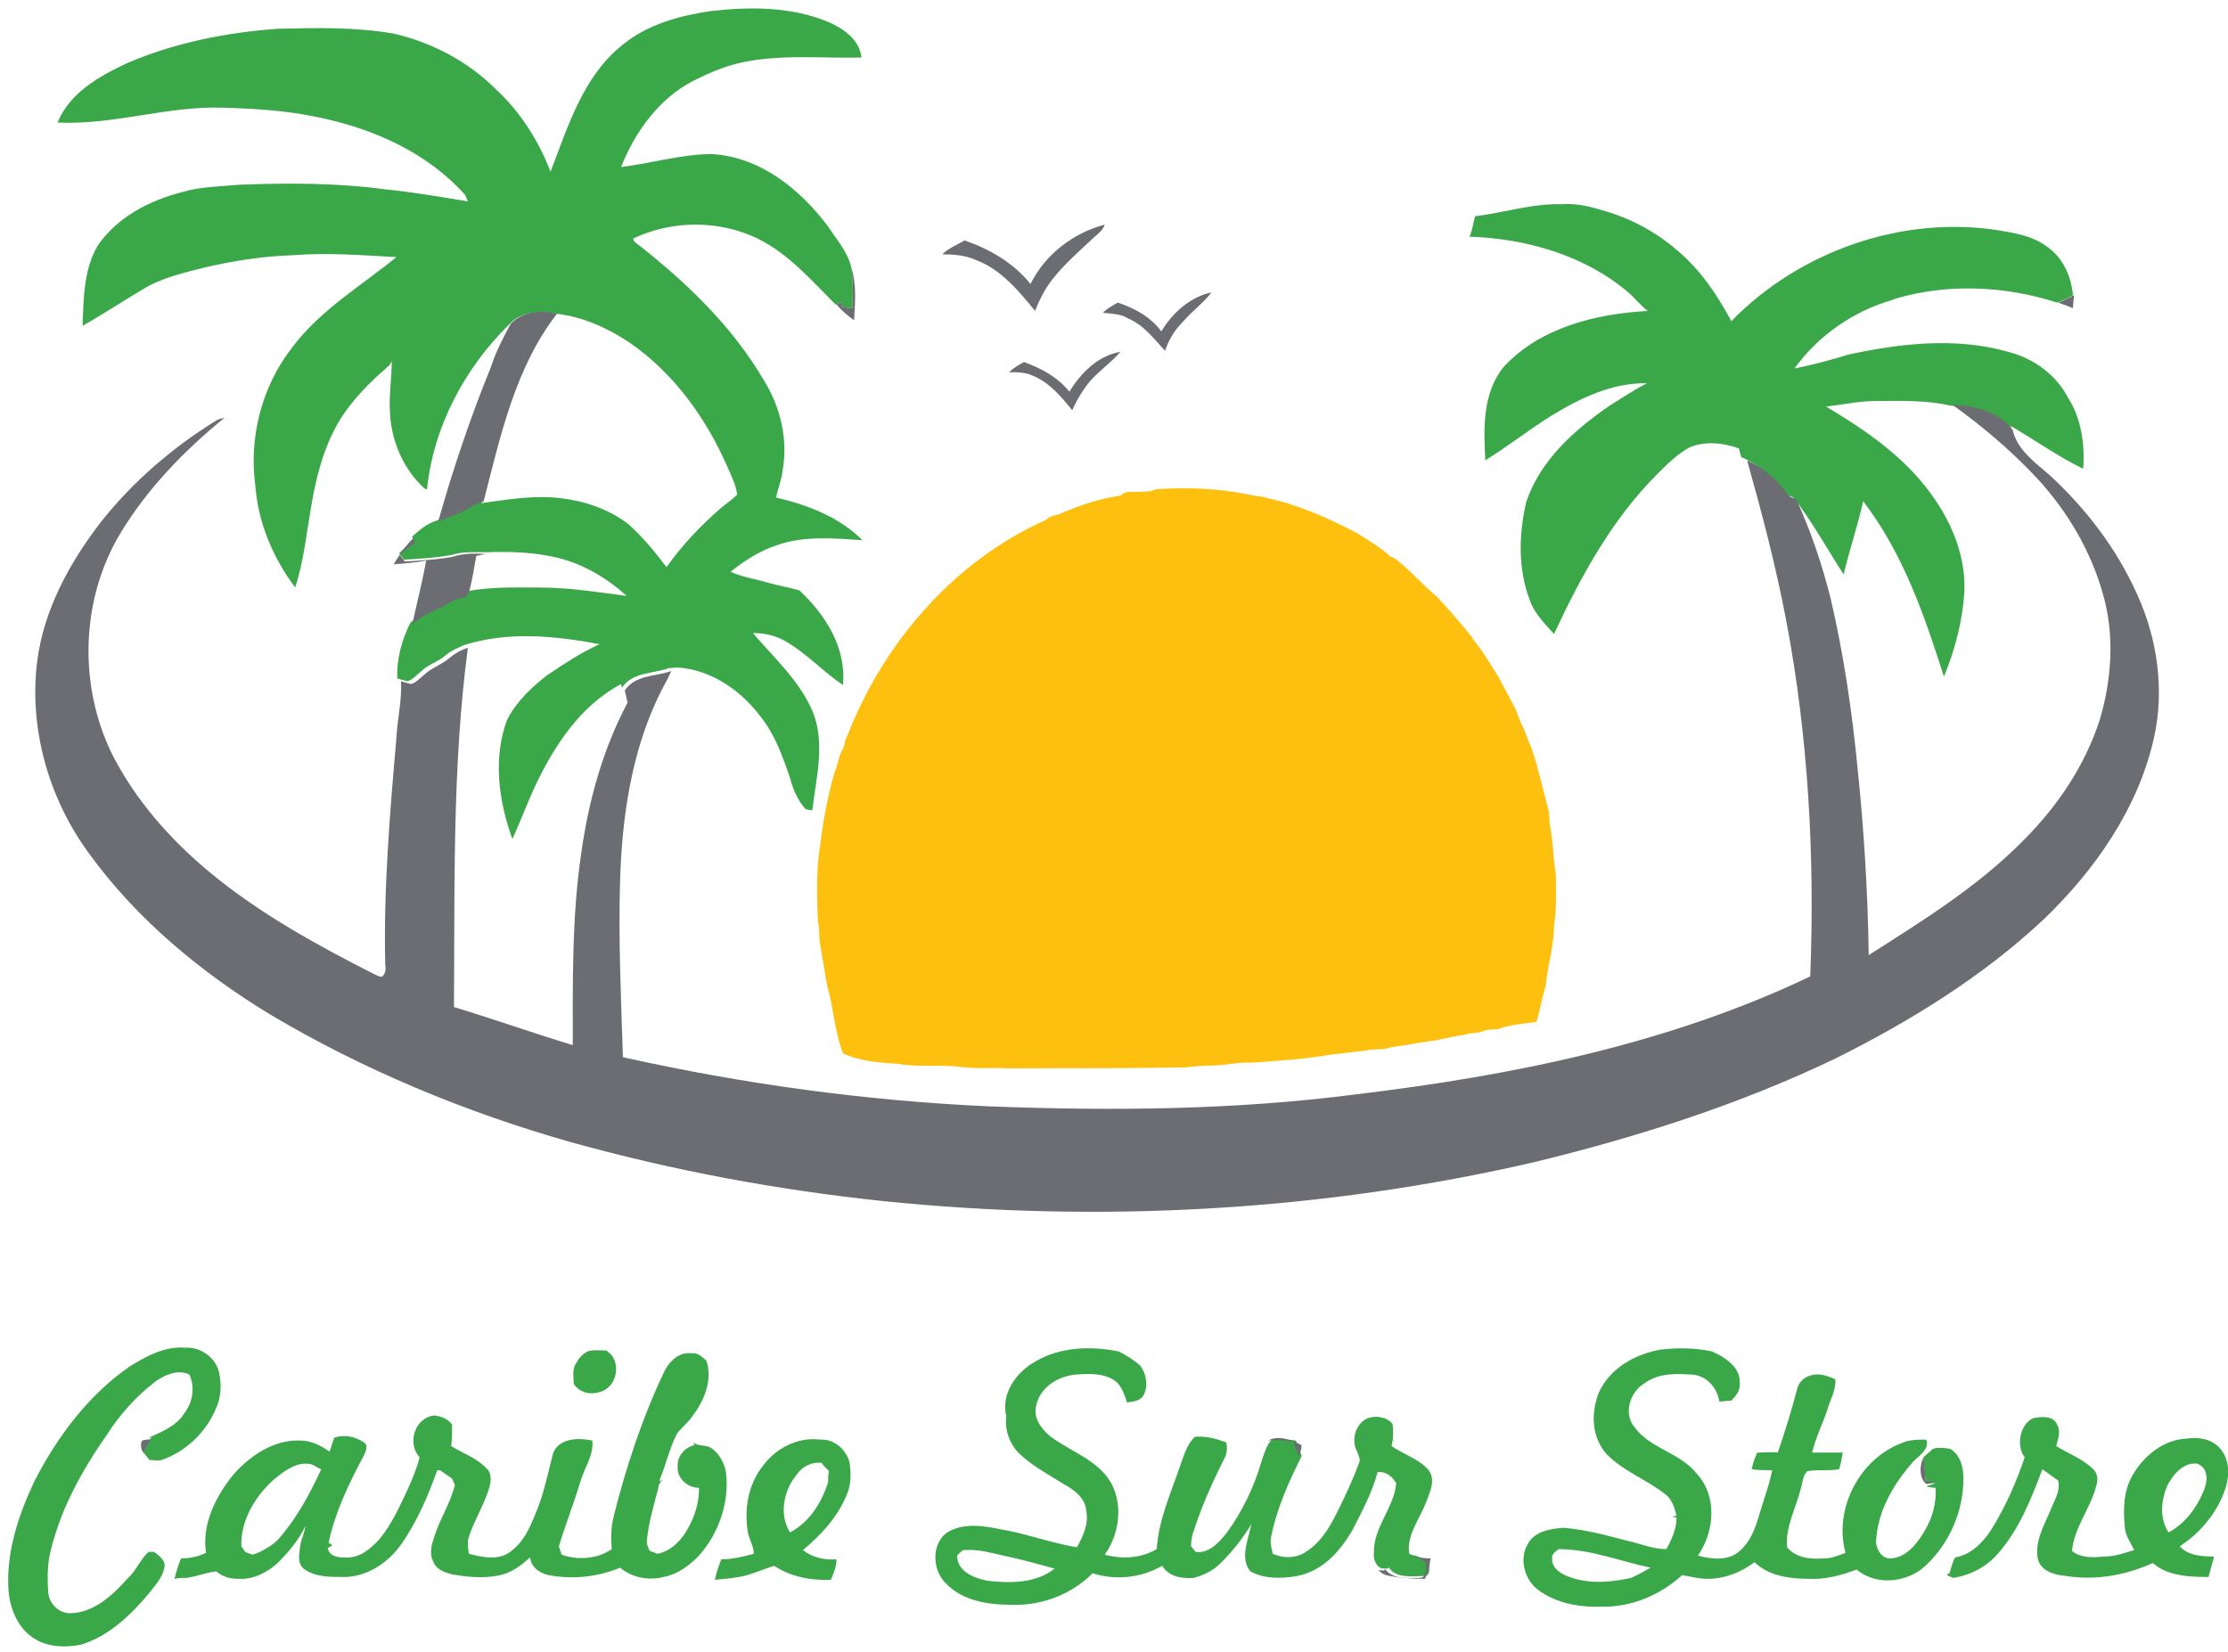 <?xml version="1.0" encoding="UTF-8"?> <svg xmlns="http://www.w3.org/2000/svg" xmlns:xlink="http://www.w3.org/1999/xlink" width="240px" height="178px" viewBox="0 0 240 178" version="1.1"><title>caribesurstore-logo</title><desc>Created with Sketch.</desc><g id="Page-1" stroke="none" stroke-width="1" fill="none" fill-rule="evenodd"><g id="caribesurstore-logo" fill-rule="nonzero"><path d="M85.8,158.9 C84.4,160.6 83.9,163.2 85.1,165.1 C87.2,164 88.5,161.9 89.2,159.7 C89.2,159.3 89.2,158.9 89.3,158.5 C89,158.2 88.7,157.9 88.5,157.6 C87.4,157.5 86.4,158 85.8,158.9 M82.2,157.9 C83.6,156 86,154.8 88.3,155.1 C89.8,155 91.1,156.1 91.5,157.5 C91.7,158.8 91.7,160.1 91.1,161.3 C90.1,163.6 88.4,165.4 86.5,167 C87.5,167.8 88.8,168.1 90.1,168 C90.1,168.8 89.8,169.5 89.5,170.2 C87.4,170.3 85.2,169.9 83.4,168.7 C82.4,169 81.5,169.4 80.5,169.7 C79.4,170 78.2,170.1 77,170.2 C77.2,169.4 77.4,168.7 77.7,168 C78.9,168 80.1,167.7 81.2,167.4 C81.2,166.7 80.8,166 80.6,165.3 C80.1,162.6 80.6,159.9 82.2,157.9 M233.4,160.2 C232.8,161.7 232.6,163.6 233.6,165.1 C235.3,164.2 236.6,162.5 237.3,160.8 C237.8,159.8 238,158.2 236.7,157.7 C235.2,157.5 234,158.9 233.4,160.2 M219,152.8 C219.9,152.6 221.2,152.5 221.6,153.5 C222,154.2 221.7,155 221.5,155.8 C222.8,156.6 224.4,157.2 225.5,158.3 C226,158.8 226,159.5 225.8,160.1 C225.2,162.5 223.4,164.6 223.2,167.1 C224.2,167.9 225.5,167.8 226.7,167.7 C227.8,167.7 228.9,167.3 229.9,167 C229.5,166.2 229,165.5 228.9,164.7 C228.7,162.7 228.7,160.6 229.8,158.8 C231,156.8 233.1,155.1 235.5,155 C236.8,154.8 238.2,155 239.1,156 C240.1,157.1 240.2,158.7 239.8,160.1 C239,162.8 237.1,165.1 234.8,166.6 C235.7,167.6 237.2,167.7 238.5,167.7 C238.3,168.4 238.1,169.2 237.9,169.9 C235.8,169.9 233.5,169.8 231.9,168.4 C229,169.7 225.8,170.3 222.6,169.8 C221.4,169.7 219.8,169.3 219.5,167.9 C219.2,166.1 220.1,164.5 220.8,162.9 C221.2,161.8 222,160.7 221.7,159.5 C221.1,159.1 220.6,158.7 220,158.3 C218.8,161.5 217.5,164.8 215.2,167.4 C214,168.8 212.3,169.7 210.4,170 C210.2,169.9 209.9,169.8 209.7,169.7 C209.8,169.6 209.9,169.5 210,169.5 C210.2,168.9 210.3,168.3 210.6,167.8 C212.3,167.5 213.6,166.2 214.5,164.8 C216,162.4 217.2,159.7 218.1,157 C217.2,155.9 217.5,153.5 219,152.8 M29.5,159.4 C27.5,161.2 25.9,163.8 26,166.6 C26.1,166.7 26.3,167 26.4,167.2 C26.7,167.3 26.9,167.4 27.2,167.5 C27.5,167.4 27.8,167.3 28,167.2 C28.8,166.8 29.6,166.3 30.1,165.7 C32,163.5 33.4,160.9 34.6,158.3 C34.1,158.1 33.7,157.7 33.1,157.7 C31.8,157.6 30.6,158.5 29.5,159.4 M71.4,148.1 C71.9,146.9 73,145.6 74.5,145.8 C75.2,145.7 75.6,146.2 76.1,146.6 C76.8,148.8 75.8,151 74.5,152.7 C74,153.4 73.4,153.8 72.9,154.5 C72.1,156.1 71.7,157.9 71,159.6 L71.4,159.4 C71.1,159.7 70.9,160 70.9,160.4 C70.4,162.2 69.9,164 69.7,165.8 C69.6,166.3 69.8,166.7 70,167.1 C70.3,167.2 70.6,167.3 70.8,167.4 C72.5,167.1 73.7,165.6 74.4,164.1 C75,162.9 75.3,161.6 75.3,160.3 C74.1,160.3 72.9,159.3 73,158 C72.9,156.9 73.8,155.9 74.8,155.7 C74.8,155.6 74.7,155.4 74.6,155.3 C75.1,155.9 76,155.6 76.6,156 C77.5,156.6 78,157.6 78.2,158.6 C78.6,161.9 77.4,165.3 75.2,167.7 C74.2,168.7 73,169.6 71.5,169.9 C69.9,170.3 68.1,170 66.8,168.9 C64.4,169.9 61.7,170.2 59.1,169.7 C58.1,169.5 57.2,168.8 57.1,167.8 C56.2,168.6 55.2,169.4 53.9,169.7 C52.1,170.1 50.3,169.9 48.6,169.6 C47.9,169.4 47,169.1 46.7,168.3 C46.2,167.4 46.5,166.4 46.8,165.5 C47.4,163.6 48.5,162 49,160 C48.9,159.8 48.8,159.5 48.7,159.3 C48.3,159 47.8,158.7 47.4,158.4 C47.3,158.4 47.1,158.4 47.1,158.4 C46.1,161.2 44.9,164 43.2,166.4 C41.8,168.4 39.4,170 36.8,169.9 C35.4,169.9 33.9,169.9 32.7,169 C31.9,168.3 32.3,167.1 32.4,166.2 C32.6,165.6 32.8,165 32.9,164.4 C32.2,165.9 31.1,167.2 29.9,168.4 C28.8,169.4 27.3,170.2 25.7,170.1 C24.8,170.1 24,169.9 23.3,169.3 C22.2,169.4 21.1,169.9 20,170 C19.6,170 19.2,170 18.8,170.1 C19,169.3 19.2,168.6 19.5,167.9 C20.4,167.9 21.4,167.7 22.2,167.3 C21.7,164.2 23.3,161.1 25.2,158.8 C27,156.8 29.5,155.1 32.3,155.2 C33.5,155.2 34.5,155.7 35.5,156.4 C35.7,155.9 35.8,155.4 36,154.9 C37.1,154.5 38.3,154.8 39.2,155.4 C39.7,155.7 39.4,156.4 39.2,156.8 C37.6,159.8 36.1,162.9 35.4,166.2 C35.5,166.3 35.7,166.4 35.8,166.5 C35.7,166.6 35.4,166.7 35.3,166.8 C35.5,167.7 36.4,167.8 37.2,167.8 C38.7,167.9 39.9,166.9 40.9,165.8 C42.2,164.2 43,162.4 43.9,160.5 C44.4,159.4 44.9,158.2 45.2,157 C43.8,155.5 44.7,152.7 46.8,152.5 C47.6,152.6 48.3,152.9 48.7,153.5 C48.7,154.3 48.7,155 48.6,155.8 C49.9,156.6 51.4,157.1 52.4,158.2 C53,158.7 52.9,159.6 52.7,160.3 C52.2,162 51.2,163.6 50.6,165.3 C50.3,166 50.4,166.7 50.5,167.4 C52,167.8 53.9,168.2 55.2,167 C56.7,165.8 57.3,164 58,162.3 C58.7,160.4 59.1,158.4 59.6,156.5 C60.3,154.9 62.4,154.9 63.8,155.2 C64,156.8 62.9,158.2 62.5,159.7 C61.8,162 60.9,164.3 60.2,166.6 C60.3,166.9 60.4,167.2 60.5,167.5 C62.2,168.1 64.3,168 65.9,166.9 C65.8,165.7 65.8,164.6 66.1,163.4 C67.4,158.2 69.1,153 71.4,148.1 M167.2,167.9 C167.1,168.8 168,169.5 168.8,169.8 C171,170.7 173.4,170.5 175.7,170 C176.4,169.7 177.1,169.3 177.8,168.9 C174.5,168.2 171.3,166.9 167.9,166.9 C167.5,167.2 167.1,167.5 167.2,167.9 M172.2,150.1 C173.4,147.4 176.1,145.9 178.9,145.4 C180.7,145.2 182.6,145.2 184.4,145.6 C185.8,146.2 187.5,147.3 187.4,149 C187.5,149.8 187,150.4 186.5,150.9 C186.1,150.9 185.6,151 185.2,151 C185,149.5 183.8,148.2 182.3,148.1 C180.6,148 178.7,147.9 177.2,149 C175.6,149.9 174.8,152.3 176.1,153.8 C177.8,156.1 181,156.5 182.8,158.8 C185,161.2 184.7,165 182.9,167.6 C184.4,168 186.2,168.2 187.4,167.1 C189.1,165.6 189.4,163.3 190.1,161.3 C190.4,160.4 190.7,159.4 190.9,158.4 C190.2,158.4 189.4,158.4 188.7,158.3 C188.8,157.7 189,157.1 189.3,156.5 C190,156.5 190.8,156.4 191.5,156.5 C192.3,154.2 193,151.9 193.6,149.6 C193.8,148.9 194.3,148.4 195,148.2 C195.9,147.9 196.8,148.2 197.7,148.6 C197.8,149.7 197.2,150.7 196.9,151.7 C196.4,153.3 195.6,154.8 195.2,156.5 C196.3,156.5 197.4,156.5 198.5,156.5 C198.4,157.1 198.3,157.7 198.1,158.3 C197,158.5 195.8,158.3 194.7,158.5 C194.2,158.9 194.2,159.7 194,160.3 C193.5,162.4 192.3,164.5 192.5,166.7 C193.5,167.9 195.1,168 196.5,167.9 C197.3,167.9 198,167.6 198.8,167.3 C197.5,162.6 200.3,157.2 204.8,155.5 C205.6,155.1 206.6,155.1 207.5,155.1 C207.9,156.3 206.5,156.9 205.9,157.7 C203.9,160 202.3,162.8 202.1,165.9 C202,166.8 202.7,168 203.7,167.9 C205.4,167.8 206.6,166.2 207.4,164.8 C208.2,163.4 208.6,161.9 208.5,160.3 C208.3,160.3 207.8,160.2 207.6,160.2 L207.6,160.1 C207.9,160 208.2,159.9 208.5,159.8 C208.1,159.8 207.7,159.8 207.4,159.8 C207.4,158.9 207.3,158.1 207.2,157.2 L207.2,157 C207.5,156.7 207.9,156.4 208.2,156.1 C208.8,155.9 209.5,156 210.1,156.1 C211.2,156.8 211.5,158.1 211.5,159.3 C211.5,162.8 210,166.3 207.4,168.7 C205.5,170.5 202.1,170.9 200,169.1 C198.4,169.7 196.6,170.2 194.9,170.1 C192.8,170.1 190.5,169.8 189,168.3 C187.3,169.6 185,170.4 182.8,170 C182.3,169.9 181.7,169.8 181.2,169.7 C178.9,171.8 175.9,173.1 172.8,173.1 C170.3,173.2 167.7,172.8 165.7,171.3 C164.2,170.2 163.6,167.9 164.6,166.3 C165.3,165 167,164.7 168.4,164.6 C170.8,164.8 173,165.4 175.3,166 C176.7,166.3 178,166.9 179.5,166.9 C180.1,165.8 180.6,164.7 180.6,163.5 C180.5,163.5 180.2,163.4 180.1,163.4 L180.6,163.3 C180.4,162.5 180.1,161.5 179.4,161 C177.4,159.4 174.8,158.5 173,156.6 C171.4,154.7 171.4,152.2 172.2,150.1 M63.3,145.6 C63.9,145.4 64.6,145.5 65.3,145.5 C67.1,146.6 66.5,149.6 64.5,150 C63.5,150.3 62.4,150 61.8,149.1 C61.8,148.3 61.6,147.5 62.1,146.8 C62.3,146.4 62.7,145.9 63.3,145.6 M103.1,167.6 C103.1,169.3 104.9,170 106.3,170.3 C108.8,170.6 111.6,170.6 113.6,169 C111.8,168.5 110,168 108.1,167.6 C106.7,167.3 105.4,166.9 104,167 C103.7,166.9 103.4,167.3 103.1,167.6 M111.5,146.7 C114.2,145.1 117.5,145 120.5,145.6 C121.3,146 122.1,146.5 122.8,147.1 C123.5,148 123.7,149.3 123.2,150.3 C122.8,151 122,151 121.4,151.1 C121.1,150.2 120.8,149.2 120,148.7 C118.8,147.9 117.2,148 115.8,148.1 C113.9,148.3 112,149.5 111.6,151.5 C111.3,152.8 112.2,154 113.2,154.8 C115.1,156.2 117.4,157 119,158.8 C121.1,161.2 120.8,165 119,167.5 C120.9,168 122.9,167.9 124.6,166.9 C124.8,163.8 126.1,160.9 127.1,158 C127.5,156.9 127.8,155.7 128.7,154.8 C129.9,154.7 131,155 132.1,155.4 C132.2,155.9 132.2,156.4 132,156.9 C130.7,159.5 129.5,162.1 128.6,164.9 C128.4,165.4 128.3,166 128.3,166.6 C128.5,166.8 128.6,167 128.8,167.2 C130.2,167.4 131.3,166.2 132.1,165.2 C133.8,162.9 135.1,160.2 135.9,157.4 C136.2,156.6 136.4,155.7 137,155.1 C137.9,155 138.8,155.1 139.6,155.2 C139.8,155.7 140,156.2 140.2,156.8 L140.2,156.9 C138.8,159.7 137.5,162.6 136.9,165.7 C136.8,166.3 137,166.9 137.1,167.4 C138.2,167.9 139.5,167.9 140.5,167.3 C142.2,166.3 143.2,164.6 144,163 C144.9,161.2 145.7,159.5 146.4,157.6 C146.6,157.2 146.3,156.8 146.2,156.4 C145.5,155.2 146,153.4 147.3,152.8 C148.2,152.5 149.3,152.6 150,153.4 C150.1,154.2 150.1,155 149.9,155.8 C151.2,156.7 152.9,157.2 153.9,158.4 C154.7,159.5 154,160.8 153.6,161.9 C152.9,163.7 151.5,165.4 151.8,167.4 C152,167.5 152.3,167.6 152.5,167.6 C153,167.8 153.5,168 154,168.2 C153.9,168.8 154.2,169.9 153.3,169.8 C152,169.8 150.2,170.1 149.5,168.7 C149.8,169.2 149.1,168.9 148.9,169 C148.2,168.8 147.9,167.9 148,167.3 C147.9,164.6 150.2,162.4 150.4,159.8 C150,159.1 149.3,158.5 148.4,158.6 C147.8,160.8 146.7,162.9 145.6,165 C144.3,167.2 142.4,169.3 139.7,169.8 C138,170.1 136.1,170.1 134.7,169.3 C133.5,167.9 134.5,165.8 134.8,164.2 C133.9,165.7 132.8,167.1 131.5,168.4 C130.7,169.2 129.7,169.7 128.6,170 C127.4,170.1 125.9,169.9 125.2,168.7 C122.9,170 120.2,170.3 117.7,169.5 C115.4,171.8 112.2,173 109,172.9 C106.5,172.9 103.7,172.5 101.9,170.6 C100.3,169.1 100.3,165.9 102.4,164.9 C104.5,163.9 106.8,164.6 109,165 C111.3,165.5 113.6,166.3 116,166.7 C116.7,165.5 117.3,164.1 117,162.7 C116.9,161.4 115.7,160.5 114.6,159.9 C113,158.9 111.3,158 109.9,156.7 C108.8,155.7 108.2,154.1 108.4,152.6 C107.8,150.2 109.4,147.9 111.5,146.7 M14,147.2 C15.8,146.1 17.8,145 20,145.2 C21.6,145.1 23.3,146.3 23.6,147.9 C23.9,149.2 23.8,150.7 23.2,151.9 C22.1,154.4 20,156.4 17.4,157.3 C17,157.4 16.5,157.3 16.1,157.3 C15.9,157 15.6,156.7 15.4,156.4 C15.7,155.9 16,155.4 16.3,154.9 C16.2,154.9 15.9,154.9 15.8,155 C17.3,154.3 19,153.7 19.9,152.2 C20.8,151 21,149.4 20.4,148.1 C19.2,147.5 17.8,148.1 16.8,148.8 C14.7,150.4 12.9,152.4 11.5,154.6 C8.7,158.6 6.3,163 5.3,167.8 C5.1,169.1 5.1,170.3 5.2,171.6 C5.3,172.8 6.4,173.9 7.7,173.8 C10.2,173.7 12.2,171.8 13.8,170 C14.7,169.2 15.1,168 16,167.2 C16.2,167.2 16.5,167.2 16.6,167.2 C17.1,167.6 17.9,168.1 17.7,168.9 C17.5,170 16.7,170.8 16.1,171.6 C14.1,174 11.7,176.3 8.7,177.2 C7.1,177.5 5.3,177.5 3.8,176.6 C1.9,175.5 1,173.2 0.9,171.1 C0.7,167.1 2,163.2 3.7,159.6 C6.1,154.9 9.5,150.3 14,147.2 M158.9,23.3 C162.1,22.9 165.1,21.9 168.3,22 C169.7,21.9 171.1,22.2 172.4,22.6 C175.4,23.4 178.3,24.9 180.7,27 C183.2,29.1 185,31.8 186.5,34.6 C193.8,27.1 204.8,23.2 215.2,24.8 C217,25.1 218.9,25.4 220.4,26.5 C222.2,27.7 223.1,29.7 223.3,31.8 C222.8,32.1 222.2,32.4 221.6,32.6 C216,30.8 209.8,30.5 204.1,32.2 L203.9,32.3 C199.7,33.5 195.9,36.1 193.3,39.7 C195.3,39.3 197.2,38.8 199.1,38.2 C204.7,37 210.7,36.3 216.3,37.9 C219.1,38.6 221.5,40.4 222.8,42.9 C224.2,45.1 224.6,47.9 224.4,50.5 C221.7,49.2 219.2,47.4 216.6,45.9 L216.6,46.4 C215.1,44.4 212.4,43.8 210.1,43.7 C207.5,43.1 204.9,43.2 202.2,43.2 C200.3,43.2 198.5,43.6 196.7,43.8 C200.4,46 204.1,48.5 206.9,51.8 C209.7,55.1 211.8,59.3 211.6,63.8 C211.4,66.9 210.6,70 209.4,72.9 C207.3,66.3 205,59.6 200.7,54 C200.1,56.7 199.2,59.3 198.6,61.9 C196.8,59.1 195.2,56.2 193.2,53.6 C193.1,53.6 193,53.5 193,53.5 C192.7,53.4 192.3,53.4 192.1,53 C191,51.4 189.5,50.1 187.7,49.3 L187.6,49.3 C187.5,49 187.4,48.7 187.3,48.3 C185.6,47.7 183.7,47.5 182,48.2 C180.7,48.9 179.6,50 178.5,51.1 C173.6,56 170.3,62.1 167.4,68.3 C166.4,67.2 165.3,66.1 164.8,64.7 C163.5,61.3 163.6,57.6 164.4,54.1 C165.9,49.6 169.6,46.3 173.4,43.7 C174.7,42.9 176,42 177.4,41.3 C173.7,41.2 170.2,42.9 167.1,44.8 C164.7,46.3 162.4,48.1 160,49.6 C159.8,46.1 159.7,42.3 162,39.5 C165.9,35.3 171.9,33.8 177.5,33.5 C176.7,32.9 176.1,32.1 175.4,31.5 C170.7,27.5 164.4,25.7 158.3,25.5 C158.6,24.8 158.7,24 158.9,23.3 M76.5,1.2 C80.8,0.7 85.3,0.7 89.3,2.4 C90.9,3.1 92.6,4.3 92.8,6.2 C88.4,6.3 83.9,5.8 79.6,6.8 C77.9,7.2 76.3,7.9 74.7,8.7 C71,10.6 68.4,14.2 66.9,18 C70.2,17.6 73.4,16.6 76.7,16.6 C81.9,16.9 86.2,20.4 89.2,24.4 C90.1,25.8 91.3,27.1 91.7,28.8 C91.9,30.3 91.9,31.8 91.8,33.2 C91.4,33.2 91.1,33.1 90.7,33.1 C90.7,33 90.7,32.7 90.7,32.5 C90.5,32.6 90.3,32.7 90.1,32.8 L90,32.8 C87.4,30.2 84.9,27.3 81.6,25.7 C77.5,23.7 72.4,23.7 68.2,25.7 C68.2,25.8 68.3,25.9 68.3,26 C73.7,30.2 78.8,35 82.3,41 C84.1,43.9 84.9,47.4 84.3,50.7 C84.2,51.7 83.8,52.6 83.6,53.6 C87,54.4 90.4,55.7 92.9,58.2 C89.9,58 86.7,57.7 83.8,58.7 C81.9,59.3 80.2,60.4 78.7,61.6 C80,62.2 81.5,62.4 82.8,62.8 C83.9,63.1 85,63.3 86.1,63.6 C88.9,66.2 91.2,69.8 90.8,73.8 C88.7,72.4 87,70.5 84.8,69.2 C83.7,68.5 82.4,68.2 81.1,68.2 C83.4,70.9 86.2,73.4 87.6,76.8 C88.9,80.2 87.9,83.9 87.5,87.3 C87.3,87.3 87,87.2 86.8,87.2 C85.9,86.2 85.4,85 85.1,83.8 C84.3,81.5 83.5,79.2 82,77.3 C80,74.6 77.1,72.5 73.8,72 C73.2,71.9 72.6,71.9 72,72 C70.3,72.6 68.1,72.4 67,74.1 C67,74 66.9,73.8 66.9,73.7 C62.4,76.1 59.6,80.5 57.5,85 C56.7,86.8 56,88.6 55.2,90.4 C53.7,86.3 53.1,81.7 54.6,77.6 C55.6,75.6 57.3,74 59,72.7 C60.8,71.5 62.6,70.3 64.6,69.4 C59.8,68.5 54.7,68 50,69.5 C49.3,69.8 48.6,70.1 48,70.6 C47.2,71.3 46.1,71.6 45.4,72.3 C44.9,72.7 44.5,73.2 43.9,73.4 C43.5,73.3 43.2,73.2 42.8,73.1 C42.7,71 43.3,68.9 44.2,67.1 C45.3,66 46.8,65.6 48.1,64.8 C48.7,64.4 49.3,64.2 50,64.1 C50.1,63.8 50.3,63.5 50.4,63.3 L50.3,63.7 C52.9,63.2 55.6,63.3 58.2,63.3 C61.3,63.3 64.4,63.8 67.5,64.2 C65.4,62.3 62.9,60.8 60.1,60.1 C57.6,59.5 55,59.4 52.4,59.5 C51.1,59.5 49.9,59.4 48.6,59.8 C46.9,60.1 45.2,60.2 43.5,60.3 C43.4,60.1 43.1,59.8 43,59.6 C43.5,59.1 44,58.6 44.6,58.3 C44.5,58.2 44.4,57.9 44.4,57.8 C45.2,57.1 46,56.4 47,56.1 C48.1,55.6 49.3,55.2 50.4,54.6 C50.9,54.3 51.4,54.1 51.9,53.9 L51.9,54.2 C54.8,53.8 57.7,53.3 60.6,53.7 C63.1,54 65.6,54.9 67.6,56.4 C69.2,57.8 70.5,59.4 71.8,61.1 C73.5,58.7 75.5,56.6 77.7,54.7 C78.3,54.2 78.9,53.8 79.4,53.3 C79.3,52.3 78.8,51.3 78.4,50.4 C76.1,45.1 72.6,40.2 67.8,36.9 C65.4,35.3 62.7,34.1 59.9,33.8 C58.2,33.5 56.2,33.5 54.9,34.9 C50.1,39.6 46.7,45.9 46,52.7 C45.9,52.7 45.8,52.7 45.7,52.6 C43.4,50.5 42.1,47.4 42,44.3 C41.9,42.5 42.2,40.7 42.2,38.9 C42.1,39.1 42,39.3 41.9,39.4 C39.8,41.2 37.8,43.2 36.4,45.6 C34.8,48.4 34,51.6 33.5,54.7 C33,57.6 32.7,60.5 31.8,63.3 C29.4,60.1 27.8,56.3 27.5,52.3 C26.8,47.1 28.2,41.6 31.5,37.4 C34.5,33.4 38.9,30.8 42.7,27.7 C39,27.5 35.3,27.2 31.5,27.5 C28.3,27.6 25.2,28.1 22.1,28.8 C19.8,29.4 17.5,29.9 15.5,31.1 C13.3,32.4 11.2,33.8 8.9,35.1 C9,32.2 9,29.1 10.5,26.5 C12.6,23.4 16.1,21.6 19.6,20.7 C21.6,20.1 23.7,20.1 25.8,19.9 C31,19.7 36.3,19.7 41.5,20.4 C44.5,20.7 47.4,21.2 50.4,21.7 C50.3,21.5 50.2,21.2 50.1,21 C46,16.4 40.1,13.8 34.1,12.6 C30.8,11.9 27.4,11.7 24,11.6 C18,11.4 12.2,13.5 6.2,13.2 C7.5,10 10.7,8.2 13.7,6.8 C18.8,4.6 24.4,3.5 29.9,3.1 C34,3 38.2,2.9 42.3,3.6 C46.4,4.5 50.4,6.6 53.4,9.6 C56,12 58,15.1 59.3,18.5 C61.2,13.6 62.8,8.2 67.1,4.8 C69.8,2.6 73.2,1.7 76.5,1.2" id="Shape" fill="#3AA848"></path><path d="M152.2,167.7 C152.8,167.8 153.5,167.9 154.1,167.9 C154,168.7 153.8,169.4 153.5,170.1 C152.1,170.1 150.6,170 149.3,169.7 C149,169.6 148.7,169.4 148.5,169.2 C148.7,169.1 149.4,169.4 149.1,168.9 C149.9,170.2 151.6,170 152.9,170 C153.8,170 153.5,169 153.6,168.4 C153.2,168 152.7,167.8 152.2,167.7 M207.2,157 C207.3,157.8 207.4,158.7 207.4,159.6 C207.8,159.6 208.2,159.6 208.5,159.6 C208.2,159.7 207.9,159.8 207.6,159.9 L207.4,159.8 C206.7,159.1 206.8,157.8 207.2,157 M15.3,155.2 C15.4,155.2 15.7,155.1 15.8,155.1 C15.9,155.1 16.2,155.1 16.3,155 C16,155.5 15.7,156 15.4,156.5 C15.2,156.1 15.1,155.6 15.3,155.2 M136.6,155.2 C137.7,154.6 139.1,155.1 140.2,155.7 C140.2,156.1 140.1,156.5 139.9,156.9 C139.7,156.4 139.5,155.8 139.3,155.3 C138.4,155.2 137.5,155.1 136.6,155.2 M42.4,60.8 C43,59.8 43.7,58.8 44.5,58 C44.6,58.1 44.7,58.4 44.7,58.5 C44.1,58.9 43.6,59.3 43.1,59.8 C43.2,60 43.5,60.3 43.6,60.5 C45.3,60.4 47,60.3 48.7,60 C49.9,59.6 51.2,59.6 52.5,59.7 C52.1,59.7 51.7,59.8 51.3,59.9 C51.1,61.1 50.9,62.3 50.6,63.5 C50.5,63.8 50.4,64.1 50.2,64.3 C49.5,64.5 48.9,64.6 48.3,65 C47,65.8 45.5,66.2 44.4,67.3 C44.9,65 45.5,62.7 45.9,60.4 C44.9,60.6 43.6,60.7 42.4,60.8 M210.3,43.6 C212.6,43.7 215.3,44.3 216.8,46.3 C217.3,48.5 219.2,49.8 220.8,51.2 C224.7,54.8 228,59.1 230.2,64 C232.4,68.8 233.2,74.4 232,79.6 C230.3,87.1 225.7,93.7 220.2,99 C213.6,105.2 205.8,110 197.8,114 C187.4,119 176.4,122.5 165.3,125.2 C142.4,130.5 118.5,131.8 95.1,129.4 C83.7,128.2 72.4,126.1 61.3,123 C50.1,119.8 39.2,115.3 29.1,109.3 C21.7,104.8 14.8,99.1 9.7,92.1 C5.3,86.2 3.1,78.6 4,71.3 C4.7,65.7 7.5,60.6 10.9,56.2 C14.3,51.9 18.6,48.2 23.3,45.3 C23.6,45.1 23.9,45.1 24.2,45 C19.9,48.5 15.9,52.6 13,57.4 C8.7,64.5 8.4,73.8 12.1,81.3 C14.6,86.2 18.3,90.4 22.5,93.9 C27.9,98.4 34.1,101.8 40.4,105 C40.7,105.1 40.9,105.3 41.2,105.2 C41.5,104.9 41.6,104.4 41.5,104 C41.3,95.8 42,87.6 42.7,79.5 C42.8,77.5 43.3,75.5 43.2,73.4 C43.5,73.5 43.9,73.6 44.3,73.7 C44.9,73.5 45.3,73 45.8,72.6 C46.6,71.9 47.6,71.6 48.4,70.9 C49,70.4 49.7,70 50.4,69.8 C48.7,82.6 49,95.6 48.9,108.5 C53.2,109.8 57.4,111.3 61.7,112.6 C61.7,105.7 61.6,98.8 62.6,92 C63.4,86.3 64.9,80.8 67.6,75.7 C67.5,75.3 67.4,74.8 67.3,74.4 C68.4,72.7 70.6,72.9 72.3,72.3 C71.9,73.3 71.3,74.2 70.9,75.1 C68,81.2 67,88.1 66.8,94.8 C66.6,101.2 66.9,107.5 67.1,113.9 C80.1,116.8 93.3,118.6 106.6,119.2 C119.8,119.7 133,119.6 146.1,117.9 C162.8,115.9 179.7,112.5 195,105.2 C195.5,92.3 194.8,79.4 192.4,66.8 C191.3,61 189.8,55.3 188.2,49.6 C190,50.4 191.5,51.7 192.6,53.3 C192.8,53.6 193.2,53.6 193.5,53.8 C195.1,57.3 196.3,60.9 197.2,64.5 C198.6,70.5 199.5,76.6 200.1,82.8 C200.8,89.5 201.2,96.2 201.3,102.9 C207.1,99.2 213.1,95.5 218,90.5 C221.6,86.9 224.6,82.5 226.2,77.5 C227.5,73.1 227.8,68.3 226.5,63.9 C225.2,59.3 222.7,55.1 219.5,51.6 C216.5,48.4 213.5,45.9 210.3,43.6 M115.2,42.2 C116.4,40.2 118.3,38.3 120.7,37.9 C119.6,39.2 118,40.2 117,41.6 C116.4,42.4 115.9,43.3 115.5,44.2 C114.3,42.7 113,41.2 111.3,40.5 C110.5,40.1 109.6,40.1 108.7,40.1 C109.2,39.6 109.8,39.3 110.3,39 C112.2,39.7 113.9,40.6 115.2,42.2 M55,34.9 C56.3,33.5 58.3,33.4 60,33.8 C55.5,39.6 53.9,47 52.1,54 C51.6,54.2 51.1,54.4 50.6,54.7 C49.5,55.4 48.3,55.7 47.2,56.2 C48.8,50.5 50.7,44.9 52.9,39.5 C53.4,37.9 54.2,36.4 55,34.9 M221.7,32.6 C222.3,32.4 222.8,32.1 223.4,31.8 C223.4,32.3 223.3,32.7 223.3,33.2 C222.8,33 222.3,32.8 221.7,32.6 M125.1,35.7 C126.3,33.7 128.2,32 130.5,31.5 C129.6,32.7 128.4,33.5 127.4,34.7 C126.5,35.6 125.9,36.6 125.5,37.8 C124.3,36.5 123.2,35 121.5,34.3 C120.7,33.8 119.7,33.8 118.8,33.7 C119.3,33.2 119.9,32.9 120.4,32.6 C122.2,33.2 123.9,34.1 125.1,35.7 M91.7,28.8 C92.3,30.7 92.1,32.6 92,34.5 C91.3,34 90.7,33.5 90.1,32.8 C90.3,32.7 90.5,32.6 90.7,32.5 C90.7,32.6 90.7,32.9 90.7,33.1 C91.1,33.1 91.4,33.2 91.8,33.2 C91.9,31.7 91.9,30.3 91.7,28.8 M111,30.6 C112.6,27.4 115.6,25.1 119,24.2 C118.8,24.9 118.1,25.3 117.6,25.8 C115.8,27.5 113.9,29.1 112.6,31.2 C112.2,31.9 111.8,32.7 111.5,33.5 C109.7,31.3 107.8,29 105.1,28 C104,27.5 102.7,27.4 101.5,27.4 C102.2,26.7 103.1,26.4 103.9,25.9 C106.5,26.8 109.2,28.3 111,30.6" id="Shape" fill="#6C6D72"></path><path d="M124.6,52.7 C127.9,52.5 131.3,52.6 134.6,53.3 C135,53.4 135.5,53.5 135.9,53.5 C137,53.8 138.1,54 139.2,54.4 C141.7,55.2 144,56.3 146.3,57.5 C147.5,58.3 148.8,59 149.8,60 C149.9,60 150.2,60.1 150.3,60.2 C151.9,61.4 153.2,63 154.8,64.3 C156.1,65.7 157.4,67.2 158.6,68.7 L158.7,68.9 C159.7,70.1 160.5,71.5 161.4,72.9 C162,74 162.6,75.2 163.2,76.3 C163.5,77 163.7,77.7 164.1,78.4 C164.4,79.1 164.6,79.8 164.9,80.4 C165.7,82.7 166.2,85 166.8,87.3 C166.9,87.7 166.9,88.2 166.9,88.6 C167.3,90.5 167.3,92.4 167.6,94.3 C167.6,96.1 167.7,97.9 167.4,99.7 C167.4,101.9 166.7,104 166.5,106.2 C166.1,107.5 165.9,108.8 165.5,110.1 C164.1,110.3 162.6,110.4 161.3,110.9 C160.7,110.9 160.1,110.9 159.5,111.2 C158.9,111.3 158.3,111.3 157.7,111.5 C156.8,111.6 156,111.8 155.1,112 C154.1,112.2 153,112.3 152,112.5 C151.1,112.7 150.1,112.7 149.2,113 C148.5,113.1 147.8,113 147.1,113.2 C145.9,113.3 144.7,113.5 143.5,113.6 C140.6,114.1 137.7,114.3 134.7,114.5 C133.3,114.4 132,114.8 130.6,114.8 C129.6,114.8 128.6,114.9 127.7,115 C121.3,115.1 114.9,115.1 108.5,115.1 C106.7,115 104.9,115.2 103.1,114.9 C101,114.7 98.8,115 96.6,114.6 C94.6,114.5 92.6,114.3 90.8,113.5 C89.9,111.1 89.8,108.6 89.1,106.2 C88.8,104.6 88.6,103.1 88.3,101.5 C88.2,100.7 88.3,100 88.1,99.2 C88,96.4 87.9,93.5 88.4,90.7 C88.7,88.2 89.2,85.6 89.9,83.2 C90.3,82.4 90.3,81.4 90.8,80.7 C90.9,80.4 91,80.2 91,79.9 C91.1,79.6 91.2,79.4 91.3,79.2 C95.2,69.2 102.8,60.4 112.7,56 C113.1,55.5 113.7,55.6 114.3,55.3 C116.4,54.4 118.5,53.7 120.7,53.4 C120.9,53.2 121.2,53 121.5,53 C122.4,53 123.2,53 124.1,52.9 C124.1,52.8 124.4,52.8 124.6,52.7" id="Path" fill="#FDC00F"></path></g></g></svg> 